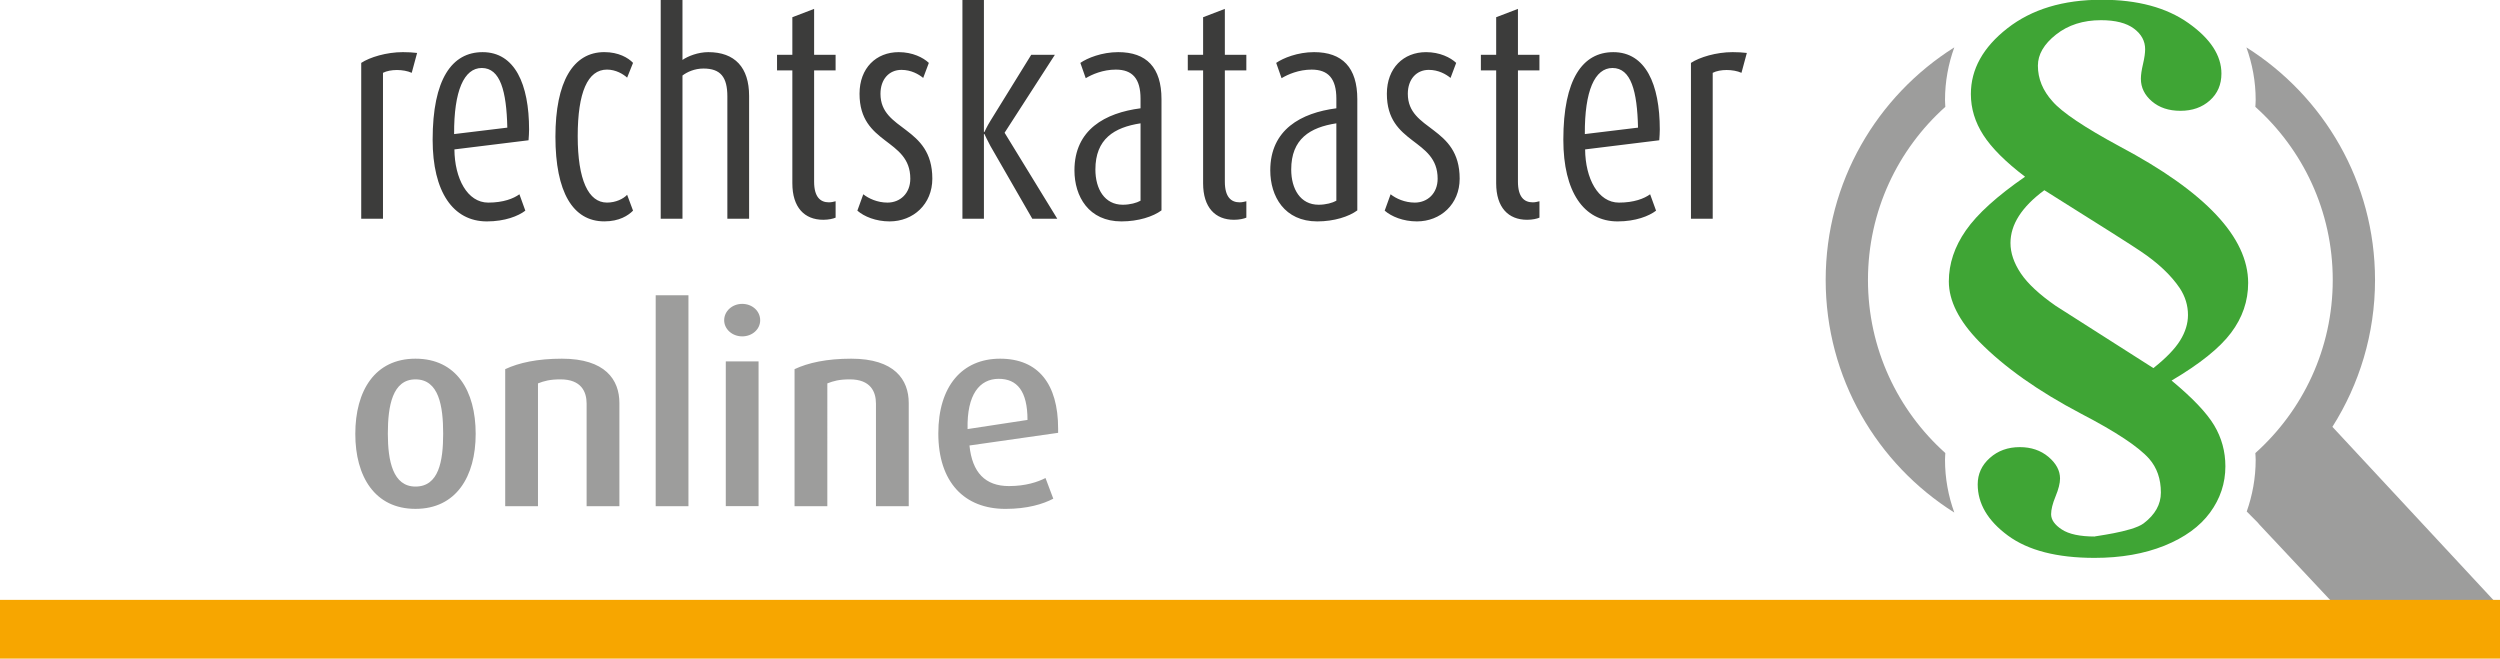 <?xml version="1.0" encoding="utf-8"?>
<!-- Generator: Adobe Illustrator 16.0.0, SVG Export Plug-In . SVG Version: 6.00 Build 0)  -->
<!DOCTYPE svg PUBLIC "-//W3C//DTD SVG 1.1//EN" "http://www.w3.org/Graphics/SVG/1.1/DTD/svg11.dtd">
<svg version="1.1" id="Ebene_1" xmlns="http://www.w3.org/2000/svg" xmlns:xlink="http://www.w3.org/1999/xlink" x="0px" y="0px"
	 width="284.68px" height="75px" viewBox="36 0 284.68 75" enable-background="new 36 0 284.68 75" xml:space="preserve">
<g>
	<g>
		<g>
			<path fill="#9D9D9C" d="M90.166,49.41c0-4.926-2.203-8.566-6.854-8.566c-4.62,0-6.853,3.641-6.853,8.566
				c0,4.863,2.231,8.535,6.853,8.535S90.166,54.273,90.166,49.41L90.166,49.41z M86.464,49.379c0,3.121-0.49,6.027-3.151,6.027
				c-2.568,0-3.149-2.906-3.149-6.027c0-3.15,0.52-6.179,3.149-6.179C85.974,43.2,86.464,46.229,86.464,49.379L86.464,49.379z
				 M106.532,57.641V45.893c0-2.662-1.621-5.049-6.548-5.049c-2.782,0-4.895,0.459-6.455,1.193v15.604h3.732V43.658
				c0.704-0.275,1.346-0.458,2.57-0.458c2.354,0,2.968,1.407,2.968,2.753v11.688H106.532L106.532,57.641z M114.395,57.641V33.624
				h-3.73v24.017H114.395L114.395,57.641z M122.379,57.641V41.15h-3.732v16.488h3.732V57.641z M122.563,36.469
				c0-1.04-0.887-1.866-2.05-1.866c-1.132,0-2.05,0.826-2.05,1.866c0,1.009,0.917,1.835,2.05,1.835
				C121.676,38.305,122.563,37.479,122.563,36.469L122.563,36.469z M139.48,57.641V45.893c0-2.662-1.621-5.049-6.547-5.049
				c-2.784,0-4.895,0.459-6.455,1.193v15.604h3.732V43.658c0.704-0.275,1.346-0.458,2.568-0.458c2.355,0,2.969,1.407,2.969,2.753
				v11.688H139.48L139.48,57.641z M156.49,49.287v-0.489c0-5.077-2.264-7.954-6.606-7.954c-4.313,0-7.036,3.121-7.036,8.506
				c0,5.567,2.968,8.598,7.648,8.598c2.509,0,4.282-0.553,5.444-1.162l-0.887-2.354c-0.887,0.457-2.264,0.918-4.161,0.918
				c-2.69,0-4.189-1.531-4.497-4.621L156.49,49.287L156.49,49.287z M153.003,47.818l-6.823,1.041
				c-0.092-3.946,1.376-5.721,3.549-5.721C151.809,43.139,153.003,44.516,153.003,47.818L153.003,47.818z"/>
			<path fill="#3C3C3B" d="M83.496,6.029c-0.459-0.061-1.071-0.092-1.621-0.092c-1.866,0-3.765,0.581-4.742,1.224v17.744h2.478
				V8.293c0.826-0.428,2.325-0.428,3.273,0L83.496,6.029L83.496,6.029z M96.247,14.749c0-5.17-1.621-8.811-5.292-8.811
				c-3.488,0-5.69,3.059-5.69,9.973c0,5.935,2.325,9.301,6.18,9.301c2.051,0,3.579-0.612,4.375-1.224l-0.673-1.866
				c-0.673,0.49-1.835,0.949-3.549,0.949c-2.386,0-3.824-2.753-3.854-6.058l8.441-1.04C96.216,15.574,96.247,15.115,96.247,14.749
				L96.247,14.749z M93.769,14.534l-6.058,0.734c-0.031-4.926,1.132-7.526,3.149-7.526C92.973,7.743,93.677,10.374,93.769,14.534
				L93.769,14.534z M108.086,23.987l-0.673-1.805c-0.43,0.459-1.285,0.887-2.294,0.887c-2.111,0-3.334-2.57-3.334-7.557
				c0-4.987,1.132-7.587,3.334-7.587c1.009,0,1.864,0.52,2.294,0.917l0.673-1.683c-0.55-0.581-1.652-1.224-3.273-1.224
				c-3.549,0-5.566,3.365-5.566,9.637c0,6.302,1.986,9.637,5.566,9.637C106.525,25.211,107.536,24.538,108.086,23.987
				L108.086,23.987z M121.302,24.905V10.924c0-3.243-1.621-4.987-4.65-4.987c-1.163,0-2.323,0.459-2.937,0.887v-7.617h-2.479v25.698
				h2.479V8.599c0.52-0.398,1.377-0.795,2.386-0.795c1.958,0,2.725,0.979,2.725,3.182v13.92L121.302,24.905L121.302,24.905z
				 M131.153,24.783v-1.866c-0.243,0.062-0.487,0.123-0.765,0.123c-0.979,0-1.683-0.612-1.683-2.356V8.018h2.446V6.244h-2.446V1.012
				l-2.479,0.948v4.283h-1.744v1.774h1.744v12.85c0,2.753,1.377,4.16,3.521,4.16C130.357,25.027,130.877,24.905,131.153,24.783
				L131.153,24.783z M142.166,20.347c0-6.057-5.905-5.384-5.905-9.667c0-1.652,0.979-2.723,2.386-2.723
				c1.104,0,1.958,0.49,2.479,0.918l0.643-1.713c-0.643-0.612-1.867-1.224-3.427-1.224c-2.57,0-4.466,1.805-4.466,4.742
				c0,5.843,5.782,5.048,5.782,9.667c0,1.683-1.163,2.723-2.602,2.723c-1.132,0-2.142-0.459-2.753-0.949l-0.674,1.866
				c0.765,0.673,2.111,1.224,3.671,1.224C139.994,25.211,142.166,23.253,142.166,20.347L142.166,20.347z M156.392,24.905
				l-5.997-9.79l5.723-8.872h-2.692l-4.65,7.525c-0.365,0.582-0.672,1.254-0.672,1.254h-0.063V-0.793h-2.448v25.698h2.448v-9.637
				h0.062c0,0,0.336,0.734,0.672,1.346l4.773,8.291H156.392L156.392,24.905z M168.261,23.957V11.291c0-3.61-1.713-5.354-4.926-5.354
				c-1.866,0-3.52,0.673-4.313,1.224l0.612,1.744c0.704-0.428,1.958-0.979,3.427-0.979c1.896,0,2.814,1.04,2.814,3.304v1.102
				c-4.008,0.52-7.526,2.417-7.526,7.067c0,2.967,1.622,5.813,5.354,5.813C165.63,25.211,167.313,24.661,168.261,23.957
				L168.261,23.957z M165.875,22.855c-0.43,0.245-1.193,0.459-2.021,0.459c-2.08,0-3.12-1.805-3.12-4.008
				c0-3.487,2.143-4.803,5.142-5.262V22.855L165.875,22.855z M177.925,24.783v-1.866c-0.245,0.062-0.489,0.123-0.765,0.123
				c-0.979,0-1.684-0.612-1.684-2.356V8.018h2.447V6.244h-2.447V1.012L173,1.96v4.283h-1.744v1.774H173v12.85
				c0,2.753,1.376,4.16,3.518,4.16C177.129,25.027,177.65,24.905,177.925,24.783L177.925,24.783z M190.56,23.957V11.291
				c0-3.61-1.713-5.354-4.925-5.354c-1.867,0-3.518,0.673-4.313,1.224l0.612,1.744c0.704-0.428,1.958-0.979,3.426-0.979
				c1.896,0,2.814,1.04,2.814,3.304v1.102c-4.007,0.52-7.526,2.417-7.526,7.067c0,2.967,1.622,5.813,5.354,5.813
				C187.929,25.211,189.611,24.661,190.56,23.957L190.56,23.957z M188.173,22.855c-0.428,0.245-1.193,0.459-2.021,0.459
				c-2.081,0-3.119-1.805-3.119-4.008c0-3.487,2.142-4.803,5.14-5.262V22.855L188.173,22.855z M202.215,20.347
				c0-6.057-5.904-5.384-5.904-9.667c0-1.652,0.979-2.723,2.386-2.723c1.104,0,1.959,0.49,2.479,0.918l0.643-1.713
				c-0.643-0.612-1.865-1.224-3.428-1.224c-2.569,0-4.466,1.805-4.466,4.742c0,5.843,5.782,5.048,5.782,9.667
				c0,1.683-1.162,2.723-2.603,2.723c-1.132,0-2.142-0.459-2.753-0.949l-0.673,1.866c0.765,0.673,2.111,1.224,3.671,1.224
				C200.043,25.211,202.215,23.253,202.215,20.347L202.215,20.347z M211.301,24.783v-1.866c-0.244,0.062-0.488,0.123-0.764,0.123
				c-0.98,0-1.686-0.612-1.686-2.356V8.018h2.447V6.244h-2.447V1.012l-2.479,0.948v4.283h-1.742v1.774h1.742v12.85
				c0,2.753,1.377,4.16,3.52,4.16C210.506,25.027,211.025,24.905,211.301,24.783L211.301,24.783z M225.004,14.749
				c0-5.17-1.623-8.811-5.293-8.811c-3.488,0-5.691,3.059-5.691,9.973c0,5.935,2.326,9.301,6.182,9.301
				c2.051,0,3.578-0.612,4.377-1.224l-0.676-1.866c-0.674,0.49-1.836,0.949-3.549,0.949c-2.387,0-3.824-2.753-3.854-6.058
				l8.443-1.04C224.973,15.574,225.004,15.115,225.004,14.749L225.004,14.749z M222.525,14.534l-6.057,0.734
				c-0.031-4.926,1.131-7.526,3.15-7.526C221.73,7.743,222.434,10.374,222.525,14.534L222.525,14.534z M234.916,6.029
				c-0.459-0.061-1.072-0.092-1.623-0.092c-1.865,0-3.764,0.581-4.74,1.224v17.744h2.477V8.293c0.826-0.428,2.326-0.428,3.275,0
				L234.916,6.029L234.916,6.029z"/>
		</g>
		<g>
			<path fill="#3FA535" d="M259.863,26.228c-1.299,1.864-1.945,3.804-1.945,5.819c0,2.201,1.146,4.483,3.449,6.846
				c2.865,2.918,6.75,5.664,11.646,8.234c3.924,2.038,6.494,3.74,7.711,5.107c0.895,1.02,1.34,2.306,1.34,3.855
				c0,1.344-0.654,2.516-1.969,3.512c-1.313,0.994-5.969,1.494-5.541,1.494c-1.705,0-2.961-0.269-3.772-0.802
				c-0.813-0.53-1.218-1.11-1.218-1.735c0-0.533,0.168-1.211,0.506-2.033c0.34-0.822,0.51-1.5,0.51-2.031
				c0-0.904-0.439-1.727-1.318-2.469c-0.881-0.74-1.969-1.11-3.268-1.11c-1.354,0-2.49,0.411-3.408,1.233
				c-0.922,0.819-1.381,1.824-1.381,3.006c0,2.199,1.146,4.146,3.447,5.837c2.301,1.69,5.586,2.536,9.863,2.536
				c3.004,0,5.654-0.463,7.955-1.389c2.299-0.93,4.031-2.186,5.193-3.771c1.164-1.588,1.746-3.342,1.746-5.266
				c0-1.689-0.428-3.248-1.279-4.672c-0.854-1.427-2.469-3.123-4.848-5.093c3.219-1.897,5.479-3.712,6.773-5.438
				c1.299-1.727,1.947-3.619,1.947-5.683c0-5.188-4.869-10.365-14.609-15.531c-4.033-2.178-6.588-3.892-7.67-5.143
				c-1.111-1.228-1.664-2.583-1.664-4.066c0-1.273,0.689-2.455,2.068-3.543c1.381-1.088,3.086-1.633,5.115-1.633
				c1.648,0,2.898,0.319,3.752,0.956c0.854,0.636,1.277,1.419,1.277,2.345c0,0.44-0.08,1.001-0.24,1.685
				c-0.162,0.683-0.244,1.245-0.244,1.685c0,0.996,0.418,1.854,1.258,2.572c0.84,0.718,1.922,1.077,3.246,1.077
				c1.354,0,2.471-0.394,3.35-1.181s1.318-1.807,1.318-3.058c0-2.062-1.25-3.979-3.754-5.75s-5.797-2.658-9.883-2.658
				c-4.385,0-7.963,1.083-10.734,3.249c-2.773,2.166-4.16,4.662-4.16,7.488c0,1.645,0.473,3.202,1.42,4.673
				c0.947,1.471,2.529,3.053,4.75,4.743C263.408,22.331,261.162,24.363,259.863,26.228 M279.75,28.607
				c1.975,1.321,3.463,2.723,4.465,4.206c0.623,0.95,0.934,1.968,0.934,3.057c0,0.973-0.297,1.938-0.893,2.901
				c-0.596,0.961-1.609,2.01-3.045,3.145l-11.119-7.088c-1.867-1.297-3.193-2.531-3.979-3.7c-0.783-1.17-1.176-2.323-1.176-3.458
				c0-2.107,1.283-4.112,3.855-6.011C275.15,25.643,278.803,27.96,279.75,28.607"/>
			<g>
				<path fill="#9D9D9C" d="M257.518,51.589c-5.408-4.846-8.809-11.883-8.809-19.711c0-7.837,3.398-14.865,8.809-19.711
					c-0.008-0.264-0.035-0.527-0.035-0.791c0-2.1,0.381-4.109,1.057-5.982c-8.793,5.537-14.646,15.32-14.646,26.485
					c0,11.156,5.854,20.949,14.646,26.486c-0.676-1.873-1.057-3.883-1.057-5.992C257.482,52.107,257.51,51.854,257.518,51.589
					L257.518,51.589z"/>
				<path fill="#9D9D9C" d="M305.824,73.107l-12.548-13.381c-0.063-0.063-0.107-0.146-0.174-0.209l-1.262-1.271
					c0.645-1.836,1.018-3.811,1.018-5.873c0-0.266-0.025-0.52-0.037-0.782c5.41-4.846,8.813-11.883,8.813-19.711
					c0-7.837-3.4-14.865-8.813-19.711c0.012-0.264,0.037-0.527,0.037-0.791c0-2.1-0.383-4.109-1.055-5.982
					c8.791,5.537,14.646,15.32,14.646,26.485c0,6.146-1.791,11.885-4.854,16.721l19.059,20.504"/>
			</g>
		</g>
	</g>
	<polygon fill="#F7A600" points="36,68.309 36,75 320.68,75 320.68,68.309 	"/>
</g>
</svg>
